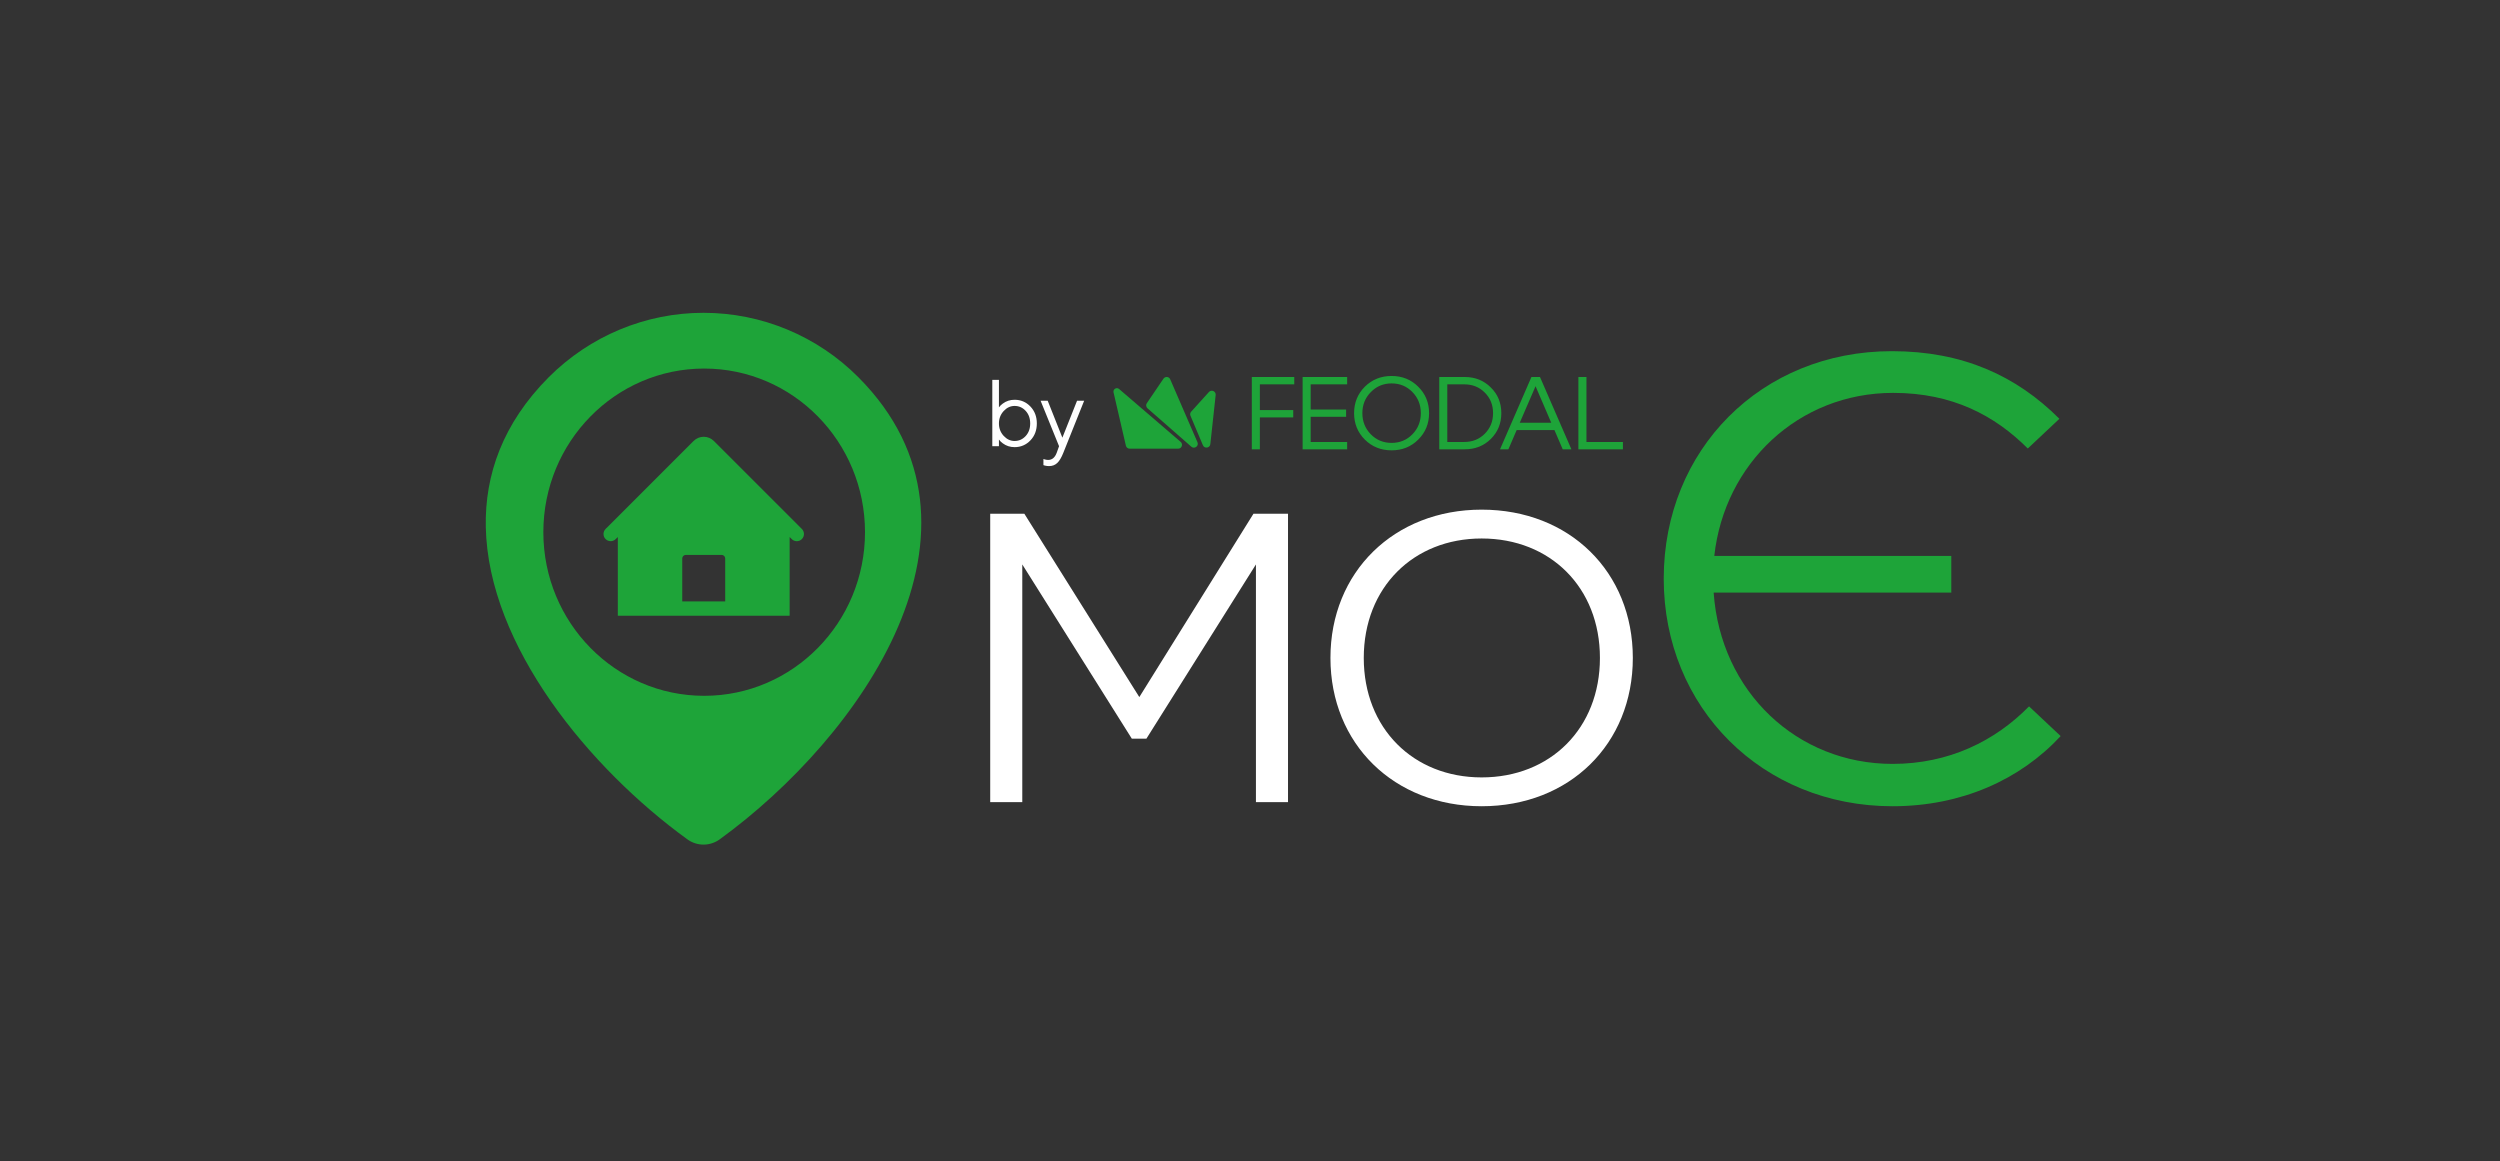 <svg width="381" height="177" viewBox="0 0 381 177" fill="none" xmlns="http://www.w3.org/2000/svg">
<rect x="0" y="0" width="381" height="177" fill="#333333" stroke="none"/>
<path fill-rule="evenodd" clip-rule="evenodd" d="M107.217 128.717C108.107 128.717 108.973 128.433 109.696 127.905C131.065 112.399 153.745 80.526 130.818 57.492C124.56 51.206 116.068 47.672 107.217 47.672C98.388 47.668 89.911 51.197 83.617 57.496C76.632 64.513 73.88 72.351 74.034 80.296C74.386 98.432 89.879 117.129 104.739 127.905C105.461 128.433 106.328 128.717 107.217 128.717ZM107.317 106.042C120.853 106.042 131.827 94.877 131.827 81.105C131.827 67.333 120.853 56.168 107.317 56.168C93.78 56.168 82.806 67.333 82.806 81.105C82.806 94.877 93.78 106.042 107.317 106.042Z" fill="#1EA439"/>
<path d="M120.34 93.84V91.658V81.839L120.659 82.158C120.864 82.363 121.142 82.478 121.432 82.478C121.721 82.478 121.999 82.362 122.204 82.157C122.409 81.952 122.524 81.674 122.523 81.384C122.523 81.094 122.408 80.817 122.203 80.612L108.79 67.204C108.381 66.795 107.826 66.565 107.248 66.565C106.669 66.565 106.115 66.795 105.705 67.204L92.293 80.612C92.088 80.817 91.974 81.094 91.974 81.384C91.974 81.673 92.089 81.951 92.294 82.155C92.498 82.359 92.776 82.474 93.065 82.474C93.355 82.474 93.632 82.359 93.837 82.154L94.156 81.839V93.84H120.34ZM110.521 91.658H103.975V85.112C103.975 84.968 104.032 84.829 104.135 84.727C104.237 84.624 104.376 84.567 104.52 84.567H109.975C110.12 84.567 110.259 84.624 110.361 84.727C110.463 84.829 110.521 84.968 110.521 85.112V91.658Z" fill="#1EA439"/>
<path d="M173.632 106.235L191.025 78.298H196.293V122.243H191.405V86.02L174.711 112.575H172.49L155.796 86.02V122.243H150.908V78.298H156.113L173.632 106.235Z" fill="white"/>
<path d="M225.802 122.871C212.472 122.871 202.76 113.392 202.76 100.271C202.76 87.15 212.472 77.67 225.802 77.67C239.195 77.67 248.843 87.15 248.843 100.271C248.843 113.392 239.195 122.871 225.802 122.871ZM225.802 118.477C236.275 118.477 243.829 111.006 243.829 100.271C243.829 89.536 236.275 82.065 225.802 82.065C215.392 82.065 207.838 89.536 207.838 100.271C207.838 111.006 215.392 118.477 225.802 118.477Z" fill="white"/>
<path d="M309.227 107.652L314.044 112.179C307.879 118.826 298.921 122.871 288.421 122.871C268.578 122.871 253.552 107.845 253.552 88.195C253.552 68.544 268.386 53.518 288.325 53.518C299.113 53.518 307.301 57.274 313.851 63.824L309.035 68.352C304.026 63.343 297.572 59.875 288.518 59.875C274.069 59.875 262.799 70.663 261.258 84.727H297.379V90.314H261.161C262.221 105.437 273.876 116.418 288.421 116.418C296.994 116.418 304.026 112.95 309.227 107.652Z" fill="#1EA439"/>
<path d="M151.227 68V57.893H152.238V62.08C152.402 61.859 152.599 61.666 152.83 61.503C153.35 61.118 153.946 60.925 154.62 60.925C155.573 60.925 156.377 61.267 157.031 61.95C157.686 62.634 158.013 63.495 158.013 64.535C158.013 65.574 157.686 66.436 157.031 67.119C156.377 67.802 155.573 68.144 154.62 68.144C153.946 68.144 153.35 67.952 152.83 67.567C152.599 67.403 152.402 67.21 152.238 66.989V68H151.227ZM154.62 67.206C155.284 67.206 155.847 66.955 156.309 66.455C156.771 65.954 157.002 65.314 157.002 64.535C157.002 63.755 156.771 63.115 156.309 62.614C155.847 62.114 155.284 61.864 154.62 61.864C153.995 61.864 153.441 62.123 152.96 62.643C152.479 63.163 152.238 63.793 152.238 64.535C152.238 65.276 152.479 65.906 152.96 66.426C153.441 66.946 153.995 67.206 154.62 67.206ZM159.018 70.887V69.949C159.105 69.987 159.182 70.011 159.249 70.021C159.413 70.069 159.576 70.093 159.74 70.093C160.337 70.093 160.77 69.732 161.04 69.01L161.4 68L158.585 61.069H159.668L161.906 66.7L164.144 61.069H165.227L162.05 69.01C161.761 69.742 161.449 70.262 161.112 70.57C160.784 70.878 160.375 71.032 159.884 71.032C159.663 71.032 159.456 71.008 159.264 70.96C159.196 70.95 159.114 70.926 159.018 70.887Z" fill="white"/>
<path fill-rule="evenodd" clip-rule="evenodd" d="M177.493 57.837L174.959 61.569C174.854 61.725 174.881 61.935 175.022 62.059L181.704 67.91C182.002 68.172 182.449 67.847 182.291 67.482L178.143 57.898C178.026 57.628 177.658 57.594 177.493 57.837ZM179.787 67.506L170.419 59.459C170.2 59.257 169.85 59.459 169.918 59.75L171.799 67.873C171.838 68.041 171.989 68.161 172.162 68.161H179.545C179.89 68.161 180.05 67.731 179.787 67.506ZM181.699 62.883L184.402 59.89C184.644 59.622 185.087 59.821 185.048 60.18L184.237 67.662C184.196 68.045 183.673 68.121 183.524 67.767L181.632 63.277C181.576 63.144 181.602 62.99 181.699 62.883Z" fill="#1EA439"/>
<path d="M174.959 61.569L174.778 61.446L174.778 61.446L174.959 61.569ZM177.493 57.837L177.674 57.96L177.674 57.96L177.493 57.837ZM175.022 62.059L174.877 62.224L174.877 62.224L175.022 62.059ZM181.704 67.91L181.848 67.745L181.848 67.745L181.704 67.91ZM182.291 67.482L182.492 67.395L182.492 67.395L182.291 67.482ZM178.143 57.898L178.344 57.811L178.344 57.811L178.143 57.898ZM170.419 59.459L170.27 59.621L170.276 59.626L170.419 59.459ZM179.787 67.506L179.93 67.34L179.93 67.34L179.787 67.506ZM169.918 59.75L170.131 59.701L169.918 59.75ZM171.799 67.873L171.586 67.922L171.586 67.922L171.799 67.873ZM184.402 59.89L184.564 60.037L184.564 60.037L184.402 59.89ZM181.699 62.883L181.536 62.736L181.536 62.736L181.699 62.883ZM185.048 60.18L185.267 60.203L185.267 60.203L185.048 60.18ZM184.237 67.662L184.456 67.686L184.456 67.686L184.237 67.662ZM183.524 67.767L183.322 67.852L183.322 67.852L183.524 67.767ZM181.632 63.277L181.834 63.192L181.834 63.192L181.632 63.277ZM175.141 61.693L177.674 57.96L177.311 57.714L174.778 61.446L175.141 61.693ZM175.167 61.894C175.108 61.843 175.097 61.757 175.141 61.693L174.778 61.446C174.61 61.694 174.653 62.027 174.877 62.224L175.167 61.894ZM181.848 67.745L175.167 61.894L174.877 62.224L181.559 68.076L181.848 67.745ZM182.09 67.57C182.154 67.719 181.971 67.853 181.848 67.745L181.559 68.076C182.034 68.492 182.743 67.975 182.492 67.395L182.09 67.57ZM177.941 57.985L182.09 67.57L182.492 67.395L178.344 57.811L177.941 57.985ZM177.674 57.96C177.742 57.86 177.893 57.874 177.941 57.985L178.344 57.811C178.159 57.382 177.573 57.327 177.311 57.714L177.674 57.96ZM170.276 59.626L179.644 67.672L179.93 67.34L170.562 59.293L170.276 59.626ZM170.131 59.701C170.113 59.62 170.209 59.565 170.27 59.62L170.568 59.298C170.19 58.949 169.588 59.298 169.704 59.8L170.131 59.701ZM172.013 67.823L170.131 59.701L169.704 59.8L171.586 67.922L172.013 67.823ZM172.162 67.942C172.091 67.942 172.029 67.892 172.013 67.823L171.586 67.922C171.648 68.191 171.887 68.38 172.162 68.38V67.942ZM179.545 67.942H172.162V68.38H179.545V67.942ZM179.644 67.672C179.752 67.765 179.687 67.942 179.545 67.942V68.38C180.094 68.38 180.347 67.697 179.93 67.34L179.644 67.672ZM184.239 59.743L181.536 62.736L181.861 63.03L184.564 60.037L184.239 59.743ZM185.267 60.203C185.328 59.633 184.623 59.317 184.239 59.743L184.564 60.037C184.664 59.927 184.846 60.009 184.83 60.156L185.267 60.203ZM184.456 67.686L185.267 60.203L184.83 60.156L184.019 67.639L184.456 67.686ZM183.322 67.852C183.559 68.415 184.39 68.293 184.456 67.686L184.019 67.639C184.002 67.796 183.787 67.827 183.726 67.682L183.322 67.852ZM181.429 63.363L183.322 67.852L183.726 67.682L181.834 63.192L181.429 63.363ZM181.536 62.736C181.382 62.907 181.34 63.151 181.429 63.363L181.834 63.192C181.811 63.137 181.822 63.074 181.861 63.03L181.536 62.736Z" fill="#1EA439"/>
<path d="M192.005 68.474H190.777V57.456H197.246V58.573H192.005V62.493H197.089V63.61H192.005V68.474ZM205.305 68.474H198.52V57.456H205.305V58.573H199.748V62.414H205.147V63.516H199.748V67.356H205.305V68.474ZM208.001 66.995C206.91 65.903 206.364 64.56 206.364 62.965C206.364 61.37 206.91 60.027 208.001 58.935C209.103 57.844 210.462 57.298 212.078 57.298C213.694 57.298 215.048 57.844 216.139 58.935C217.241 60.027 217.792 61.37 217.792 62.965C217.792 64.56 217.241 65.903 216.139 66.995C215.048 68.086 213.694 68.632 212.078 68.632C210.462 68.632 209.103 68.086 208.001 66.995ZM208.914 59.754C208.054 60.625 207.624 61.695 207.624 62.965C207.624 64.235 208.054 65.31 208.914 66.192C209.775 67.063 210.829 67.498 212.078 67.498C213.337 67.498 214.392 67.063 215.242 66.192C216.102 65.321 216.533 64.245 216.533 62.965C216.533 61.685 216.102 60.609 215.242 59.738C214.392 58.867 213.337 58.432 212.078 58.432C210.829 58.432 209.775 58.872 208.914 59.754ZM223.229 68.474H219.342V57.456H223.229C224.814 57.456 226.136 57.986 227.196 59.046C228.266 60.095 228.802 61.401 228.802 62.965C228.802 64.528 228.266 65.84 227.196 66.9C226.136 67.949 224.814 68.474 223.229 68.474ZM220.569 58.573V67.356H223.151C224.41 67.356 225.454 66.937 226.283 66.097C227.123 65.258 227.542 64.214 227.542 62.965C227.542 61.706 227.123 60.662 226.283 59.833C225.454 58.993 224.41 58.573 223.151 58.573H220.569ZM239.481 68.474H238.158L236.899 65.546H231.138L229.879 68.474H228.604L233.389 57.456H234.695L239.481 68.474ZM234.019 58.857L231.61 64.429H236.411L234.019 58.857ZM247.331 68.474H240.547V57.456H241.775V67.356H247.331V68.474Z" fill="#1EA439"/>
</svg>
